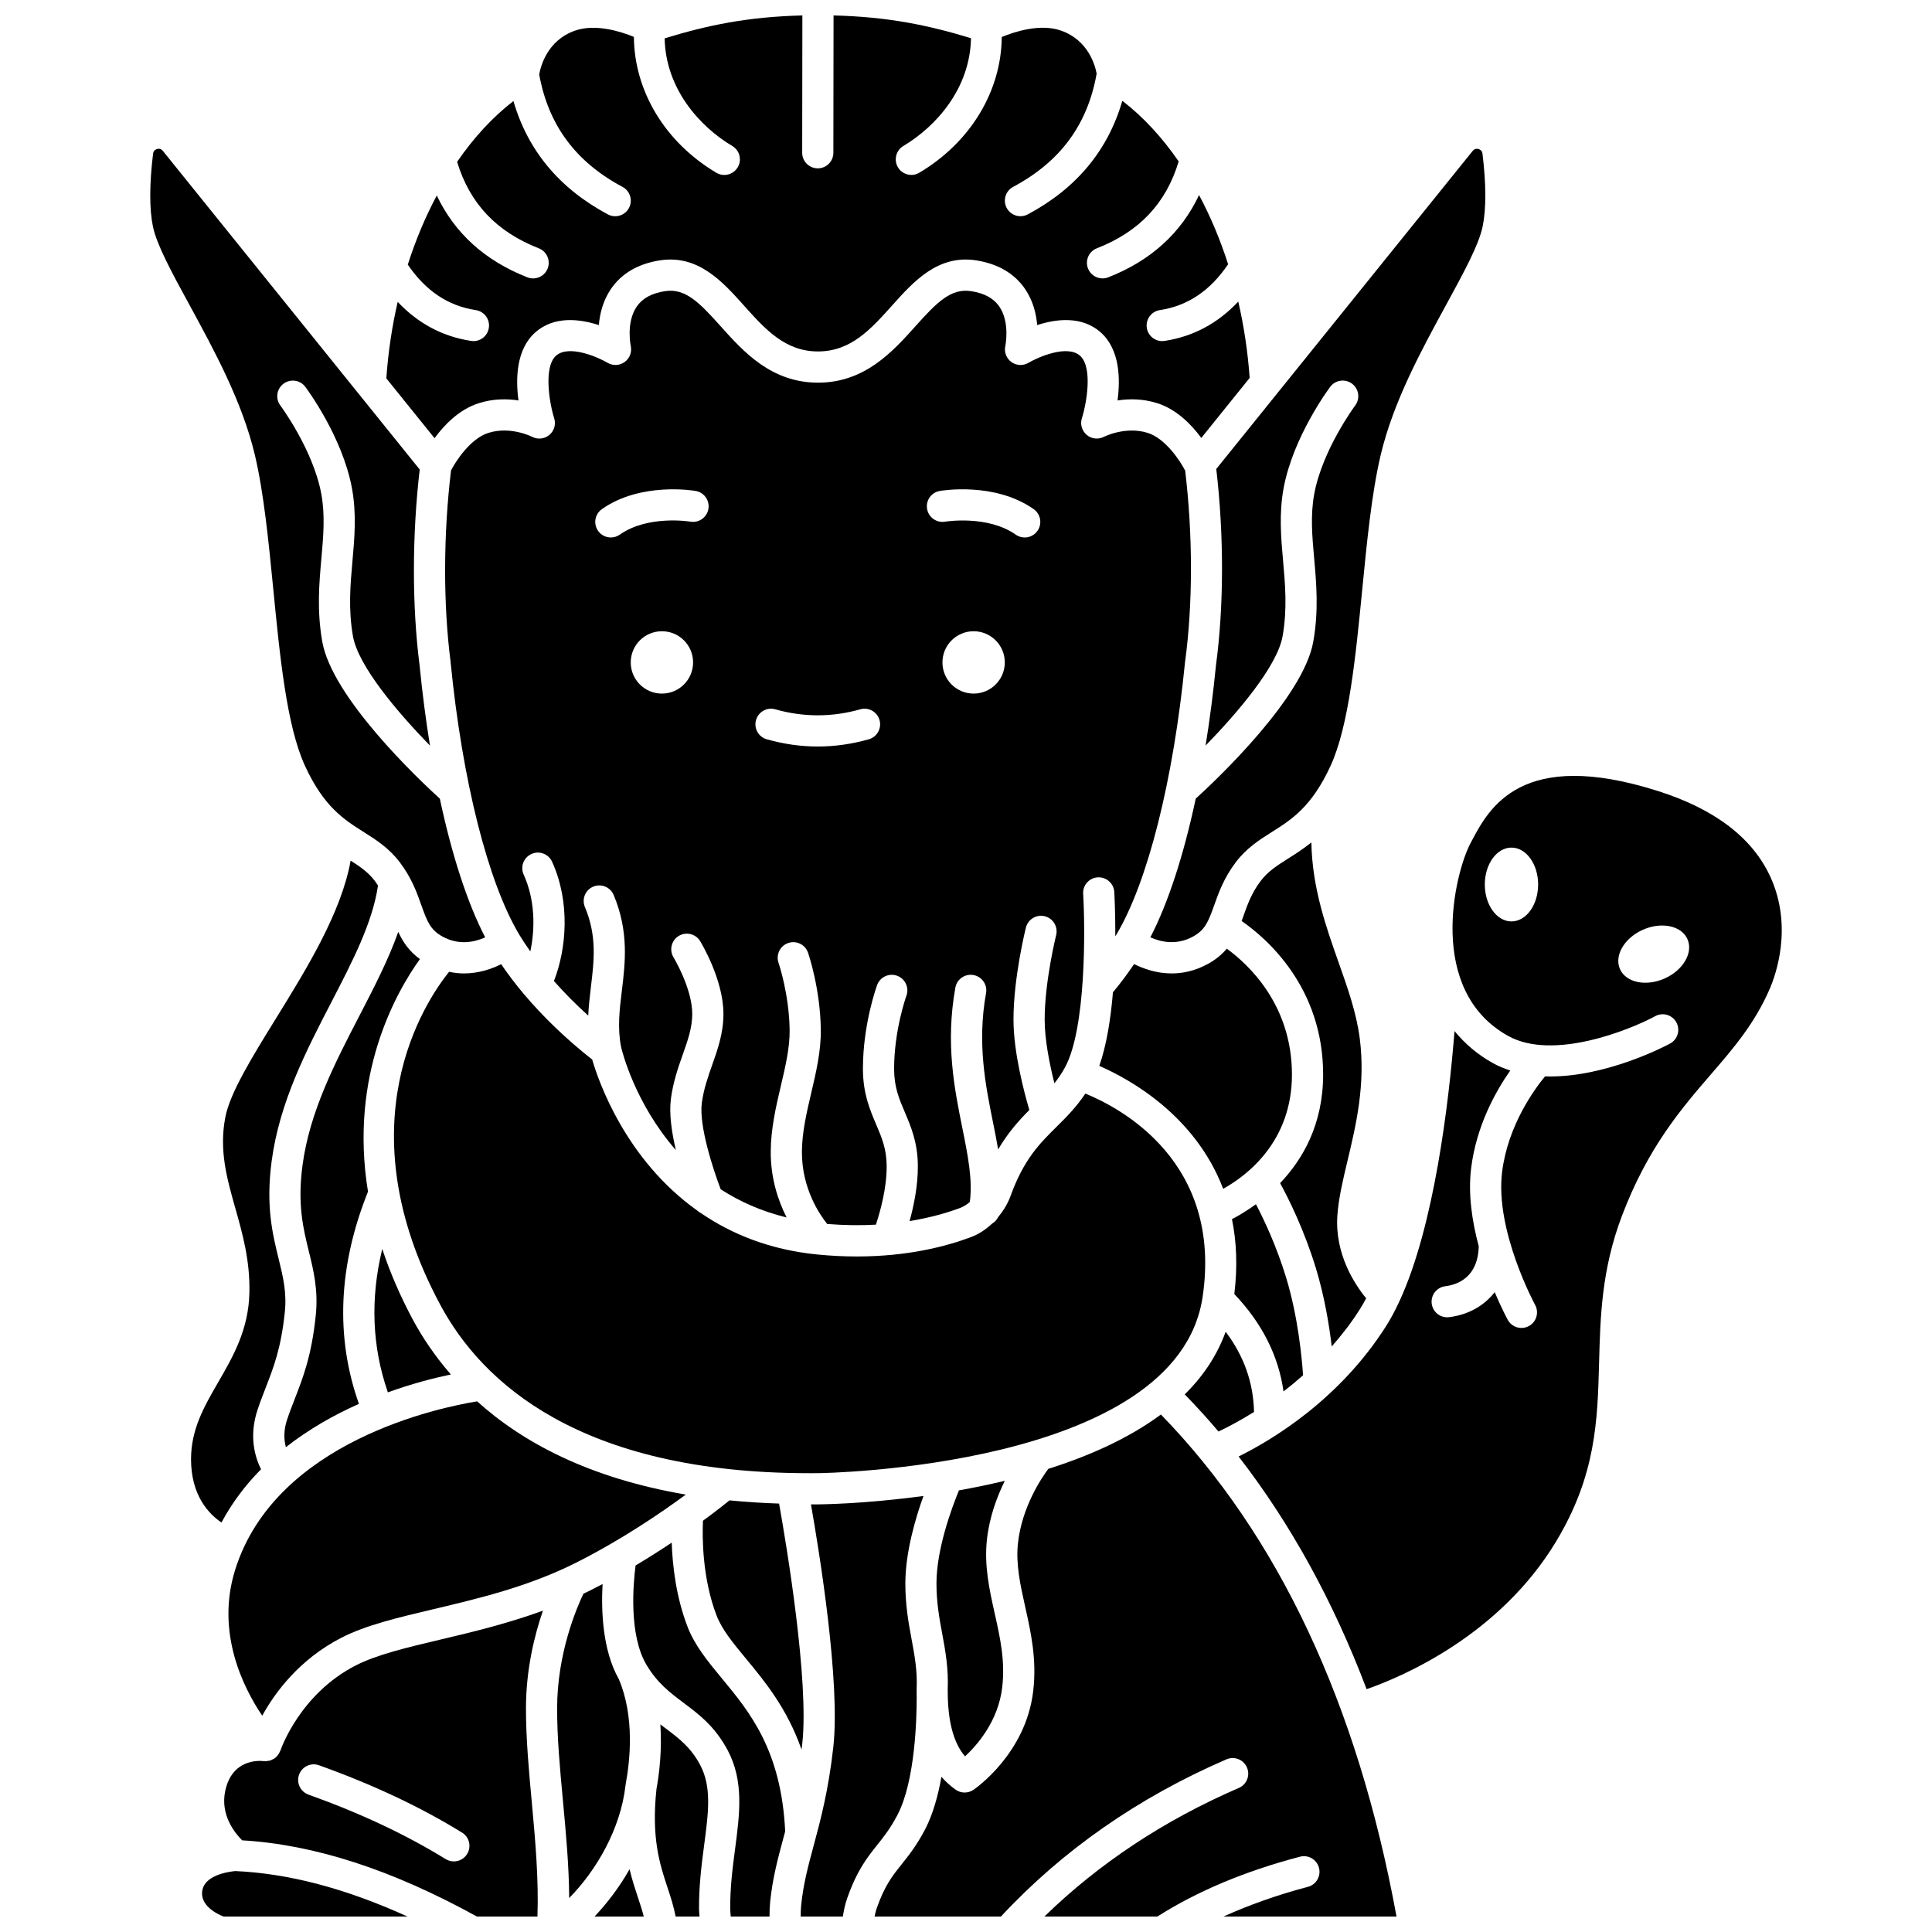 <?xml version="1.0" encoding="UTF-8"?>
<!-- Uploaded to: SVG Repo, www.svgrepo.com, Generator: SVG Repo Mixer Tools -->
<svg width="800px" height="800px" version="1.1" viewBox="144 144 512 512" xmlns="http://www.w3.org/2000/svg">
 <defs>
  <clipPath id="h">
   <path d="m246 148.09h230v112.91h-230z"/>
  </clipPath>
  <clipPath id="g">
   <path d="m356 540h33v111.9h-33z"/>
  </clipPath>
  <clipPath id="f">
   <path d="m375 518h140v133.9h-140z"/>
  </clipPath>
  <clipPath id="e">
   <path d="m317 600h15v51.902h-15z"/>
  </clipPath>
  <clipPath id="d">
   <path d="m311 552h42v99.902h-42z"/>
  </clipPath>
  <clipPath id="c">
   <path d="m301 639h14v12.902h-14z"/>
  </clipPath>
  <clipPath id="b">
   <path d="m197 639h55v12.902h-55z"/>
  </clipPath>
  <clipPath id="a">
   <path d="m203 570h85v81.902h-85z"/>
  </clipPath>
 </defs>
 <path d="m263.42 319.54c3.098 31.359 9.918 58.363 18.234 72.227 0.867 1.441 1.852 2.902 2.883 4.371 1.328-6.18 1.246-13.734-1.758-20.355-0.941-2.078-0.02-4.527 2.059-5.465 2.074-0.949 4.523-0.023 5.469 2.051 4.875 10.738 3.828 23.074 0.492 31.617 2.769 3.129 5.812 6.207 9.086 9.152 0.133-2.582 0.41-5.098 0.707-7.566 0.844-6.961 1.641-13.527-1.586-21.195-0.883-2.102 0.102-4.527 2.207-5.41 2.098-0.875 4.519 0.098 5.41 2.207 4.078 9.691 3.066 18.027 2.172 25.387-0.621 5.102-1.199 9.922-0.184 14.973 0.281 1.199 3.715 14.914 14.5 27.25-1.102-4.684-1.832-9.648-1.32-13.559 0.598-4.539 1.953-8.375 3.152-11.77 1.348-3.809 2.508-7.102 2.508-10.762 0-6.75-4.91-14.898-4.961-14.984-1.184-1.945-0.57-4.484 1.375-5.676 1.941-1.184 4.481-0.578 5.676 1.367 0.25 0.418 6.176 10.195 6.176 19.293 0 5.082-1.516 9.371-2.977 13.516-1.113 3.156-2.266 6.418-2.754 10.098-0.797 6.047 3.023 17.676 5.004 22.859 4.91 3.203 10.715 5.812 17.465 7.473-2.223-4.418-4.234-10.309-4.203-17.449 0.027-6.109 1.383-11.887 2.691-17.473 1.223-5.199 2.375-10.113 2.316-14.754-0.121-9.547-2.91-17.719-2.938-17.805-0.742-2.152 0.402-4.508 2.555-5.25 2.16-0.746 4.508 0.402 5.254 2.555 0.133 0.383 3.25 9.531 3.391 20.395 0.074 5.648-1.25 11.293-2.531 16.75-1.207 5.137-2.453 10.449-2.477 15.621-0.043 9.707 4.676 16.609 6.699 19.133 4.668 0.375 8.961 0.402 12.906 0.184 1.109-3.336 2.91-9.66 2.856-15.637-0.043-4.484-1.309-7.465-2.781-10.91-1.645-3.859-3.512-8.227-3.512-14.762 0-11.809 3.613-21.781 3.769-22.203 0.785-2.141 3.164-3.234 5.297-2.453 2.144 0.781 3.242 3.156 2.461 5.297-0.031 0.086-3.262 9.07-3.262 19.363 0 4.844 1.316 7.941 2.848 11.523 1.586 3.723 3.387 7.938 3.445 14.07 0.051 5.332-1.074 10.734-2.188 14.762 5.477-0.898 9.992-2.203 13.402-3.484 0.949-0.359 1.789-0.922 2.562-1.578 0.773-5.812-0.488-12.18-1.957-19.469-2.133-10.566-4.547-22.535-1.875-37.34 0.406-2.242 2.535-3.738 4.801-3.332 2.242 0.41 3.734 2.551 3.328 4.801-2.391 13.254-0.145 24.402 1.844 34.238 0.488 2.426 0.961 4.809 1.359 7.164 2.688-4.543 5.551-7.703 8.273-10.438-1.391-4.711-4.203-15.301-4.203-23.965 0-11.102 3.156-23.84 3.289-24.375 0.555-2.219 2.82-3.559 5.004-3.008 2.215 0.555 3.559 2.797 3.008 5.004-0.027 0.121-3.039 12.305-3.039 22.379 0 5.43 1.352 12.012 2.582 16.883 1-1.273 1.953-2.633 2.836-4.262 5.559-10.281 5.336-36.652 4.785-45.945-0.137-2.281 1.598-4.234 3.875-4.371 2.297-0.098 4.234 1.598 4.371 3.875 0.031 0.52 0.293 5.254 0.273 11.742 0.07-0.117 0.164-0.234 0.234-0.352 8.316-13.859 15.137-40.867 18.234-72.227 0.004-0.027 0.02-0.047 0.023-0.074 0.004-0.023-0.008-0.051-0.004-0.074 2.074-15.25 2.074-33.645 0.027-50.668-1.258-2.473-5.172-8.5-9.922-10.004-5.891-1.852-11.539 1.008-11.598 1.035-1.492 0.77-3.297 0.574-4.566-0.504-1.277-1.078-1.793-2.812-1.289-4.402 1.301-4.106 2.894-13.562-0.484-16.578-3.43-3.043-11.203 0.418-13.66 1.871-1.418 0.844-3.215 0.766-4.543-0.211-1.336-0.965-1.965-2.641-1.602-4.246 0.008-0.047 1.301-6.223-1.586-10.438-1.508-2.199-3.938-3.531-7.426-4.078-5.406-0.871-9.16 2.984-14.828 9.309-5.961 6.648-13.375 14.93-25.793 14.93-12.414 0-19.832-8.281-25.789-14.93-5.668-6.324-9.41-10.188-14.832-9.309-3.488 0.547-5.922 1.879-7.426 4.078-2.891 4.219-1.594 10.395-1.582 10.453 0.348 1.609-0.289 3.285-1.629 4.242-1.336 0.957-3.113 1.047-4.527 0.195-2.449-1.453-10.23-4.906-13.652-1.867-3.367 3.008-1.742 12.645-0.484 16.574 0.512 1.602 0 3.356-1.289 4.426-1.293 1.078-3.106 1.254-4.59 0.477-0.039-0.02-5.695-2.891-11.578-1.023-4.699 1.484-8.57 7.398-9.879 9.926-2.047 16.953-2.098 35.395-0.113 50.773 0.004 0.02-0.008 0.043-0.004 0.062-0.012 0.023 0.004 0.039 0.004 0.059zm138.6 8.27c-4.562 0-8.262-3.695-8.262-8.262 0-4.562 3.695-8.262 8.262-8.262 4.562 0 8.262 3.695 8.262 8.262 0 4.562-3.703 8.262-8.262 8.262zm-8.977-53.703c0.59-0.098 14.59-2.438 24.895 4.824 1.863 1.312 2.312 3.891 0.996 5.758-0.805 1.141-2.082 1.75-3.379 1.75-0.82 0-1.652-0.246-2.375-0.754-7.469-5.262-18.613-3.457-18.727-3.438-2.227 0.379-4.383-1.125-4.762-3.371-0.391-2.246 1.105-4.375 3.352-4.769zm-48.688 60.715c0.621-2.191 2.922-3.481 5.098-2.848 7.488 2.121 15.047 2.121 22.531 0 2.188-0.633 4.477 0.652 5.098 2.848 0.625 2.191-0.652 4.477-2.848 5.098-4.473 1.273-9.02 1.914-13.516 1.914-4.488 0-9.035-0.641-13.516-1.914-2.195-0.621-3.473-2.898-2.848-5.098zm-24.941-7.012c-4.562 0-8.262-3.695-8.262-8.262 0-4.562 3.695-8.262 8.262-8.262 4.562 0 8.262 3.695 8.262 8.262 0 4.562-3.699 8.262-8.262 8.262zm-15.914-48.879c10.305-7.258 24.281-4.922 24.871-4.824 2.246 0.391 3.75 2.531 3.359 4.777-0.391 2.242-2.508 3.742-4.769 3.359-0.223-0.043-11.277-1.801-18.703 3.438-0.723 0.508-1.555 0.754-2.375 0.754-1.297 0-2.578-0.605-3.379-1.75-1.316-1.863-0.863-4.438 0.996-5.754z"/>
 <path d="m476.33 518.19c-0.168-7.766-2.644-14.789-7.516-21.262-2.305 6.367-6.043 11.875-10.848 16.59 3.07 3.172 6.062 6.434 8.941 9.844 2.156-1.008 5.484-2.715 9.422-5.172z"/>
 <path d="m435.32 426.47c8.062 3.516 25.406 13.086 32.832 32.578 6.336-3.527 18.227-12.512 18.227-30.27 0-18.516-11.523-29.191-17.266-33.371-1.25 1.48-2.84 2.856-5.004 4.039-3.375 1.848-6.637 2.523-9.602 2.523-4.035 0-7.496-1.246-9.957-2.481-1.672 2.473-3.519 4.969-5.613 7.481-0.574 6.934-1.664 13.961-3.617 19.5z"/>
 <path d="m489.32 508.46c-0.285-4.324-1.281-15.344-4.477-25.863-2.527-8.305-5.836-15.32-8.004-19.473-2.43 1.773-4.641 3.074-6.359 3.965 1.207 5.859 1.523 12.457 0.629 19.852 7.34 7.699 11.703 16.344 13.039 25.805 1.699-1.309 3.43-2.738 5.172-4.285z"/>
 <g clip-path="url(#h)">
  <path d="m270.91 250.84c3.82-1.211 7.481-1.18 10.492-0.711-0.773-5.766-0.617-13.523 4.441-18.027 5.016-4.469 11.859-3.574 16.852-1.953 0.258-2.977 1.086-6.434 3.176-9.516 2.816-4.156 7.195-6.723 13.008-7.637 10.137-1.562 16.57 5.609 22.262 11.961 5.609 6.266 10.91 12.18 19.637 12.18 8.727 0 14.027-5.918 19.641-12.18 5.688-6.352 12.133-13.523 22.262-11.961 5.812 0.914 10.184 3.481 13.008 7.637 2.09 3.082 2.922 6.539 3.176 9.516 4.996-1.625 11.84-2.516 16.852 1.953 5.055 4.508 5.211 12.266 4.441 18.027 3.012-0.473 6.668-0.496 10.492 0.707 5.242 1.656 9.16 5.769 11.703 9.223l12.82-15.902c-0.492-6.953-1.52-13.734-3.019-20.242-5.383 5.754-11.914 9.262-19.527 10.43-0.211 0.031-0.422 0.051-0.633 0.051-2.004 0-3.762-1.461-4.078-3.508-0.348-2.254 1.203-4.367 3.457-4.707 7.422-1.137 13.344-5.144 18.09-12.152-2.086-6.539-4.684-12.684-7.699-18.336-4.738 10.035-12.766 17.379-24.078 21.805-0.496 0.195-1.004 0.281-1.504 0.281-1.652 0-3.211-0.996-3.848-2.625-0.832-2.129 0.219-4.523 2.344-5.352 11.293-4.41 18.371-11.98 21.684-23.023-4.398-6.387-9.414-11.832-14.934-16.066-3.789 13.121-12.184 23.238-25.051 30.098-0.621 0.332-1.285 0.488-1.941 0.488-1.473 0-2.902-0.789-3.648-2.184-1.074-2.012-0.312-4.516 1.703-5.59 12.508-6.676 19.738-16.496 22.133-30.016-0.418-2.223-2.234-8.898-9.469-11.41-5.5-1.922-12.316 0.316-15.676 1.703-0.121 14.289-8.223 27.875-21.852 35.973-0.66 0.398-1.387 0.582-2.106 0.582-1.41 0-2.785-0.723-3.555-2.019-1.164-1.961-0.516-4.492 1.441-5.66 8.723-5.188 17.676-15.273 17.918-28.555-11.328-3.453-21.988-5.672-36.426-6.031l-0.047 36.395c0 2.281-1.852 4.125-4.129 4.125h-0.004c-2.285-0.004-4.133-1.852-4.129-4.133l0.047-36.387c-14.473 0.359-25.148 2.59-36.496 6.07 0.25 13.266 9.199 23.344 17.918 28.523 1.961 1.164 2.606 3.699 1.441 5.66-0.773 1.297-2.148 2.019-3.555 2.019-0.719 0-1.445-0.188-2.106-0.582-13.645-8.102-21.75-21.707-21.852-36.012-3.383-1.379-10.113-3.559-15.57-1.664-7.5 2.609-9.195 9.707-9.52 11.652 2.438 13.391 9.652 23.141 22.082 29.773 2.012 1.074 2.769 3.574 1.703 5.59-0.742 1.391-2.172 2.184-3.648 2.184-0.656 0-1.32-0.156-1.941-0.488-12.84-6.852-21.23-16.945-25.027-30.035-5.523 4.246-10.531 9.707-14.926 16.105 3.324 10.98 10.391 18.52 21.652 22.918 2.121 0.832 3.172 3.227 2.344 5.352-0.637 1.633-2.199 2.625-3.848 2.625-0.5 0-1.008-0.086-1.504-0.281-11.277-4.41-19.293-11.719-24.035-21.699-3.008 5.652-5.598 11.797-7.68 18.328 4.734 6.941 10.637 10.922 18.023 12.051 2.254 0.344 3.805 2.453 3.457 4.707-0.312 2.043-2.07 3.508-4.078 3.508-0.211 0-0.422-0.016-0.633-0.051-7.574-1.16-14.078-4.648-19.445-10.348-1.5 6.523-2.523 13.312-3.012 20.273l12.777 15.852c2.539-3.461 6.477-7.609 11.75-9.281z"/>
 </g>
 <path d="m496.92 500.83c2.644-3.004 5.195-6.281 7.504-9.938 0.562-0.883 1.098-1.84 1.625-2.824-3.07-3.75-8.312-11.73-7.637-21.867 0.305-4.562 1.473-9.488 2.719-14.695 2.242-9.426 4.785-20.105 3.219-32.309-0.867-6.75-3.188-13.316-5.648-20.266-3.312-9.367-6.957-19.676-7.176-31.672-2.106 1.676-4.152 3-6.035 4.188-3.039 1.922-5.445 3.438-7.414 6.035-2.394 3.164-3.473 6.219-4.523 9.18-0.164 0.465-0.336 0.938-0.508 1.41 6.703 4.66 21.598 17.586 21.598 40.699 0 13.164-5.394 22.465-11.402 28.766 2.246 4.109 6.394 12.391 9.512 22.648 2.266 7.461 3.496 14.988 4.168 20.645z"/>
 <path d="m216.43 300.2c1.742 17.797 3.543 36.199 8.387 46.738 4.996 10.883 10.359 14.27 15.547 17.543 3.301 2.086 6.711 4.238 9.586 8.035 3.172 4.184 4.59 8.188 5.723 11.41 1.543 4.363 2.426 6.535 5.625 8.289 4.41 2.418 8.602 1.402 11.281 0.199-4.723-9.137-8.82-21.754-12.02-36.758-5.68-5.176-28.551-26.793-31.156-41.621-1.453-8.281-0.832-15.293-0.227-22.082 0.52-5.867 1.016-11.41-0.031-17.078-2.16-11.688-10.754-23.293-10.844-23.406-1.367-1.824-0.996-4.414 0.832-5.777s4.41-1 5.777 0.824c0.402 0.531 9.84 13.234 12.359 26.859 1.25 6.773 0.688 13.148 0.137 19.309-0.559 6.254-1.133 12.711 0.133 19.922 1.379 7.871 11.758 20.102 20.406 28.988-1.09-6.758-2.019-13.848-2.746-21.23v-0.004c-2.027-15.77-2-34.574 0.031-51.93l-68.082-84.453c-0.523-0.656-1.18-0.59-1.523-0.488-0.352 0.102-0.953 0.395-1.059 1.246-0.984 8.016-0.996 14.695-0.039 19.297 1.016 4.879 5.027 12.238 9.672 20.754 6.551 12.023 13.98 25.648 17.328 39.723 2.391 10.078 3.664 23.102 4.902 35.691z"/>
 <path d="m410.29 536.43c-4.125 0.988-8.207 1.832-12.156 2.531-1.793 4.348-5.957 15.422-5.961 24.645 0 5.137 0.777 9.336 1.531 13.387 0.832 4.481 1.676 9.125 1.449 14.75v0.004c0.004 0.16 0.023 0.918 0.027 2.117 0.219 7.129 1.723 12.273 4.566 15.59 3.269-3.031 8.793-9.371 9.844-18.238 0.836-7.031-0.535-13.172-1.992-19.676-1.375-6.176-2.805-12.562-2.059-19.477 0.672-6.094 2.672-11.426 4.75-15.633z"/>
 <path d="m462.7 487.75c5.359-35.922-21.828-50.18-31.07-53.941-2.406 3.594-5.035 6.242-7.602 8.777-4.465 4.41-8.684 8.582-12.227 18.367-0.766 2.106-1.93 3.957-3.293 5.606-0.355 0.727-0.898 1.297-1.578 1.699-1.637 1.527-3.496 2.793-5.586 3.578-6.644 2.5-16.848 5.141-30.258 5.141-3.246 0-6.68-0.152-10.297-0.504-12.762-1.23-22.949-5.453-31.059-11-0.336-0.168-0.637-0.379-0.918-0.637-19.07-13.535-26.23-34.387-27.879-40.051-6.711-5.262-12.922-11.219-18.074-17.316-0.004-0.004-0.008-0.008-0.012-0.012-2.227-2.641-4.242-5.301-6.031-7.938-2.457 1.227-5.898 2.453-9.895 2.453-1.25 0-2.57-0.156-3.91-0.434-6.332 7.867-28.109 40.34-2.262 88.379 10.938 20.328 36.777 44.492 97.738 44.492h0.949l1.281-0.004c0.949 0 95.211-1.273 101.98-46.656z"/>
 <path d="m213.49 598.68c3.344-6.074 9.797-14.926 21-20.672 6.481-3.324 14.836-5.305 24.512-7.594 11.691-2.769 24.941-5.91 37.477-12.191 12.027-6.035 22.57-13.211 29.266-18.141-25.707-4.383-43.273-13.863-55.297-24.707-9.406 1.52-53.426 10.398-64.137 44.668-5.195 16.613 2.195 31.25 7.18 38.637z"/>
 <path d="m466.24 320.35v0c-0.727 7.387-1.656 14.473-2.746 21.234 8.648-8.887 19.027-21.113 20.406-28.988 1.266-7.207 0.691-13.672 0.133-19.922-0.551-6.164-1.113-12.535 0.137-19.309 2.519-13.625 11.957-26.324 12.359-26.859 1.371-1.824 3.957-2.188 5.777-0.824 1.824 1.363 2.199 3.953 0.832 5.777-0.086 0.113-8.684 11.719-10.844 23.406-1.051 5.668-0.555 11.211-0.031 17.078 0.602 6.785 1.227 13.801-0.227 22.082-2.602 14.824-25.473 36.445-31.156 41.621-3.195 15-7.297 27.617-12.02 36.754 2.672 1.203 6.867 2.219 11.285-0.195 3.195-1.754 4.082-3.93 5.625-8.289 1.137-3.223 2.555-7.227 5.723-11.41 2.875-3.797 6.285-5.949 9.586-8.035 5.188-3.269 10.547-6.656 15.547-17.543 4.84-10.543 6.641-28.945 8.387-46.738 1.234-12.59 2.508-25.609 4.902-35.684 3.344-14.074 10.773-27.703 17.328-39.723 4.648-8.52 8.656-15.879 9.672-20.754 0.957-4.602 0.945-11.277-0.039-19.297-0.102-0.852-0.707-1.145-1.059-1.246-0.344-0.09-0.996-0.164-1.527 0.488l-67.965 84.305c2.051 17.484 2.035 36.352-0.086 52.07z"/>
 <path d="m263.48 508.25c-4.164-4.805-7.473-9.703-10.012-14.418-3.519-6.539-6.168-12.82-8.168-18.852-3.215 13.262-2.691 25.984 1.492 38.004 6.453-2.328 12.305-3.816 16.688-4.734z"/>
 <path d="m330.29 547.01c-0.188 4.199-0.223 15.145 3.609 25.113 1.453 3.777 4.379 7.309 7.758 11.395 5.082 6.133 10.945 13.258 14.758 24.133 0.066-0.523 0.137-1.02 0.195-1.562 1.855-16.645-4.207-52.754-6.144-63.625-4.559-0.16-8.961-0.43-13.137-0.852-1.367 1.105-3.777 3.012-7.039 5.398z"/>
 <path d="m222.12 514.71c-0.699 1.797-1.395 3.582-2.047 5.535-0.984 2.957-0.805 5.406-0.312 7.273 6.164-4.84 12.871-8.598 19.359-11.477-6.262-17.656-5.488-36.543 2.402-56.246-5.047-30.91 7.484-52.902 13.762-61.629-2.91-2.098-4.543-4.606-5.738-7.215-2.578 7.316-6.367 14.645-10.305 22.246-6.484 12.512-13.184 25.445-15.074 39.617-1.375 10.352 0.176 16.691 1.684 22.82 1.242 5.055 2.527 10.285 1.828 16.98-1.094 10.633-3.367 16.457-5.559 22.094z"/>
 <g clip-path="url(#g)">
  <path d="m381.85 624.95c4.707-9.02 5.09-25.664 5.082-31.141-0.016-0.633-0.023-1.281-0.02-1.934 0-0.031 0.016-0.062 0.02-0.094 0-0.031-0.016-0.062-0.016-0.094 0.234-4.824-0.52-8.875-1.316-13.172-0.82-4.422-1.672-9-1.672-14.898 0.004-8.18 2.644-17.172 4.801-23.172-15.805 2.152-27.652 2.231-28 2.231l-1.246 0.004h-0.57c2.258 12.82 7.836 47.199 5.922 64.336-1.289 11.539-3.375 19.289-5.215 26.129-1.461 5.434-2.731 10.137-3.293 15.699-0.098 0.984-0.137 2.012-0.129 3.066h11.172c0.246-1.672 0.605-3.301 1.145-4.844 2.594-7.414 5.336-10.852 7.992-14.172 1.785-2.25 3.477-4.363 5.344-7.945z"/>
 </g>
 <path d="m202.69 547.48c2.875-5.363 6.461-10.039 10.488-14.105-1.648-3.316-3.234-8.812-0.934-15.734 0.695-2.09 1.438-4.008 2.184-5.926 2.086-5.363 4.059-10.426 5.051-19.957 0.547-5.266-0.465-9.383-1.637-14.16-1.609-6.555-3.438-13.984-1.852-25.879 2.078-15.602 9.121-29.184 15.926-42.328 5.59-10.781 10.832-20.984 12.254-30.691-0.27-0.406-0.5-0.805-0.809-1.215-1.746-2.305-3.867-3.769-6.438-5.41-2.477 13.77-11.605 28.578-19.824 41.879-6.254 10.117-12.156 19.676-13.391 26.141-1.676 8.785 0.418 16.168 2.625 23.992 1.934 6.832 3.934 13.895 3.762 22.418-0.195 9.844-4.312 16.957-8.293 23.844-3.688 6.383-7.176 12.406-7.176 20.363 0.004 9.656 4.746 14.531 8.062 16.77z"/>
 <path d="m613.18 376.4c-4.703-10.324-14.727-17.984-29.801-22.77-36.246-11.516-44.758 4.547-49.332 13.172l-0.344 0.648c-4.144 7.769-11.879 39.035 10.043 51.121 11.879 6.551 32.117-1.598 38.914-5.281 2-1.086 4.512-0.348 5.598 1.66 1.09 2.004 0.344 4.516-1.66 5.598-0.891 0.488-17.32 9.23-33.152 8.703-2.801 3.394-9.852 13.004-11.375 25.348-1.918 15.5 8.641 35.012 8.746 35.207 1.094 2 0.363 4.512-1.637 5.606-0.629 0.344-1.309 0.508-1.984 0.508-1.457 0-2.871-0.777-3.621-2.144-0.168-0.309-1.676-3.102-3.461-7.336-2.82 3.602-6.965 5.988-12.09 6.621-0.172 0.023-0.344 0.031-0.512 0.031-2.059 0-3.832-1.531-4.094-3.621-0.277-2.266 1.328-4.328 3.594-4.606 3.266-0.406 8.672-2.359 8.871-10.602-1.746-6.481-2.871-13.789-2.016-20.684 1.395-11.289 6.539-20.434 10.375-25.887-1.535-0.504-3.043-1.094-4.481-1.887-4.293-2.363-7.617-5.309-10.297-8.562-1.52 19.082-5.363 51.625-14.594 71.586-0.012 0.031-0.027 0.062-0.043 0.09-1.07 2.309-2.207 4.469-3.426 6.394-12.461 19.688-30.457 30.375-39.16 34.672 13.727 17.719 25.062 38.305 33.926 61.664 9.395-3.281 35.191-14.191 50.227-39.16 10.586-17.586 10.973-32.074 11.379-47.41 0.32-12.098 0.652-24.602 6.047-38.84 6.875-18.156 15.758-28.449 23.594-37.531 5.965-6.914 11.602-13.445 15.582-22.66 1.57-3.617 6.203-16.434 0.184-29.648zm-68.625 11.785c-3.902 0-7.066-4.379-7.066-9.781s3.164-9.781 7.066-9.781c3.902 0 7.066 4.379 7.066 9.781 0.004 5.398-3.16 9.781-7.066 9.781zm40.566 15.133c-4.941 2.188-10.223 1.074-11.809-2.496-1.582-3.57 1.137-8.234 6.074-10.43 4.941-2.188 10.227-1.074 11.809 2.496 1.582 3.57-1.133 8.238-6.074 10.43z"/>
 <g clip-path="url(#f)">
  <path d="m421.81 533.26c-1.746 2.348-6.992 10.066-8.039 19.703-0.602 5.559 0.617 11.016 1.902 16.789 1.539 6.894 3.129 14.023 2.133 22.445-1.957 16.523-15.273 25.746-15.84 26.133-1.426 0.957-3.297 0.949-4.699-0.043-1.398-0.988-2.66-2.129-3.773-3.414-0.895 4.988-2.258 9.949-4.32 13.902-2.238 4.281-4.352 6.934-6.219 9.273-2.426 3.031-4.519 5.652-6.648 11.742-0.234 0.672-0.379 1.398-0.531 2.117h33.48c16.273-17.512 36.352-31.543 59.77-41.664 2.094-0.906 4.527 0.062 5.43 2.152 0.906 2.094-0.059 4.527-2.152 5.426-19.793 8.555-37.074 20.008-51.527 34.082h29.938c10.473-6.656 23.141-12.012 37.789-15.855 2.199-0.59 4.461 0.738 5.043 2.945 0.578 2.207-0.738 4.465-2.945 5.043-8.16 2.144-15.582 4.812-22.371 7.867h45.863c-10.324-56.324-31.312-101.04-62.438-133.04-8.555 6.332-19.039 10.988-29.844 14.398z"/>
 </g>
 <g clip-path="url(#e)">
  <path d="m320.18 601.87c-0.387-0.289-0.781-0.59-1.176-0.887 0.457 6.797-0.277 13.004-1.027 17.094-1.414 13.094 0.91 20.098 2.965 26.277 0.836 2.512 1.613 4.949 2.113 7.559h6.328c-0.027-0.605-0.121-1.18-0.129-1.801-0.066-6.352 0.695-12.156 1.371-17.277 1.125-8.543 2.008-15.285-1.062-21.082-2.512-4.734-5.695-7.121-9.383-9.883z"/>
 </g>
 <g clip-path="url(#d)">
  <path d="m326.2 575.09c-3.074-7.992-3.988-16.309-4.188-22.277-2.91 1.945-6.125 3.992-9.578 6.051-0.633 4.875-1.828 18.395 2.891 26.34 2.875 4.844 6.25 7.371 9.816 10.055 4.106 3.078 8.348 6.262 11.723 12.621 4.309 8.129 3.164 16.824 1.953 26.027-0.668 5.086-1.359 10.348-1.297 16.109 0.008 0.652 0.098 1.25 0.137 1.891h10.277c-0.008-1.328 0.039-2.637 0.164-3.894 0.633-6.234 2.039-11.469 3.535-17.016 0.148-0.551 0.297-1.109 0.449-1.672-1.031-21.48-9.387-31.605-16.781-40.535-3.684-4.461-7.168-8.66-9.102-13.699z"/>
 </g>
 <path d="m309.77 617.09v-0.008c0.004-0.055 0.043-0.098 0.051-0.152 0.008-0.055-0.012-0.102-0.004-0.152 1.145-6.098 2.422-17.805-1.828-27.801-4.301-7.606-4.695-18.012-4.301-25.191-1.156 0.609-2.324 1.223-3.516 1.816-0.512 0.258-1.027 0.477-1.539 0.723-1.73 3.586-6.992 15.711-6.992 30.457 0 7.836 0.754 15.973 1.559 24.59 0.785 8.461 1.594 17.137 1.637 25.629 7.203-7.309 13.648-18.336 14.934-29.91z"/>
 <g clip-path="url(#c)">
  <path d="m310.84 639.36c-2.695 4.758-5.918 8.992-9.289 12.547h13.055c-0.402-1.594-0.93-3.215-1.512-4.953-0.754-2.273-1.57-4.738-2.254-7.594z"/>
 </g>
 <g clip-path="url(#b)">
  <path d="m197.68 644.7c-1.016 4.238 3.957 6.57 5.562 7.207h48.758c-16.34-7.422-31.375-11.406-45.594-12.055-0.836 0.066-7.731 0.707-8.727 4.848z"/>
 </g>
 <g clip-path="url(#a)">
  <path d="m260.9 578.46c-9.152 2.164-17.059 4.043-22.641 6.906-14.922 7.656-19.883 22.383-19.934 22.527-0.023 0.082-0.082 0.141-0.113 0.219-0.051 0.129-0.117 0.238-0.176 0.363-0.066 0.133-0.129 0.262-0.207 0.379-0.129 0.199-0.281 0.367-0.438 0.535-0.062 0.07-0.086 0.156-0.156 0.223-0.051 0.047-0.113 0.062-0.16 0.102-0.086 0.074-0.152 0.16-0.242 0.227-0.199 0.145-0.426 0.23-0.645 0.34-0.137 0.066-0.266 0.152-0.41 0.207-0.055 0.02-0.098 0.047-0.152 0.062-0.176 0.059-0.367 0.059-0.555 0.086-0.191 0.031-0.371 0.082-0.566 0.09-0.039 0-0.074 0.02-0.113 0.02s-0.074-0.02-0.113-0.02c-0.059 0-0.117-0.023-0.176-0.027-0.074-0.008-0.145 0.023-0.223 0.012-1.398-0.156-8.402-0.508-10.195 7.906-1.375 6.457 2.684 11.301 4.488 13.09 19.188 1.137 39.559 7.734 62.211 20.191h16.043c0.348-9.613-0.527-19.82-1.449-29.762-0.781-8.426-1.594-17.133-1.594-25.355 0-10.422 2.289-19.535 4.5-25.941-9.332 3.406-18.551 5.621-26.984 7.621zm6.898 56.863c-0.781 1.273-2.137 1.969-3.523 1.969-0.738 0-1.484-0.199-2.16-0.609-10.645-6.547-22.539-12.133-36.363-17.094-2.148-0.773-3.266-3.137-2.496-5.281 0.773-2.148 3.137-3.266 5.281-2.496 14.367 5.156 26.766 10.988 37.902 17.836 1.945 1.191 2.551 3.734 1.359 5.676z"/>
 </g>
</svg>